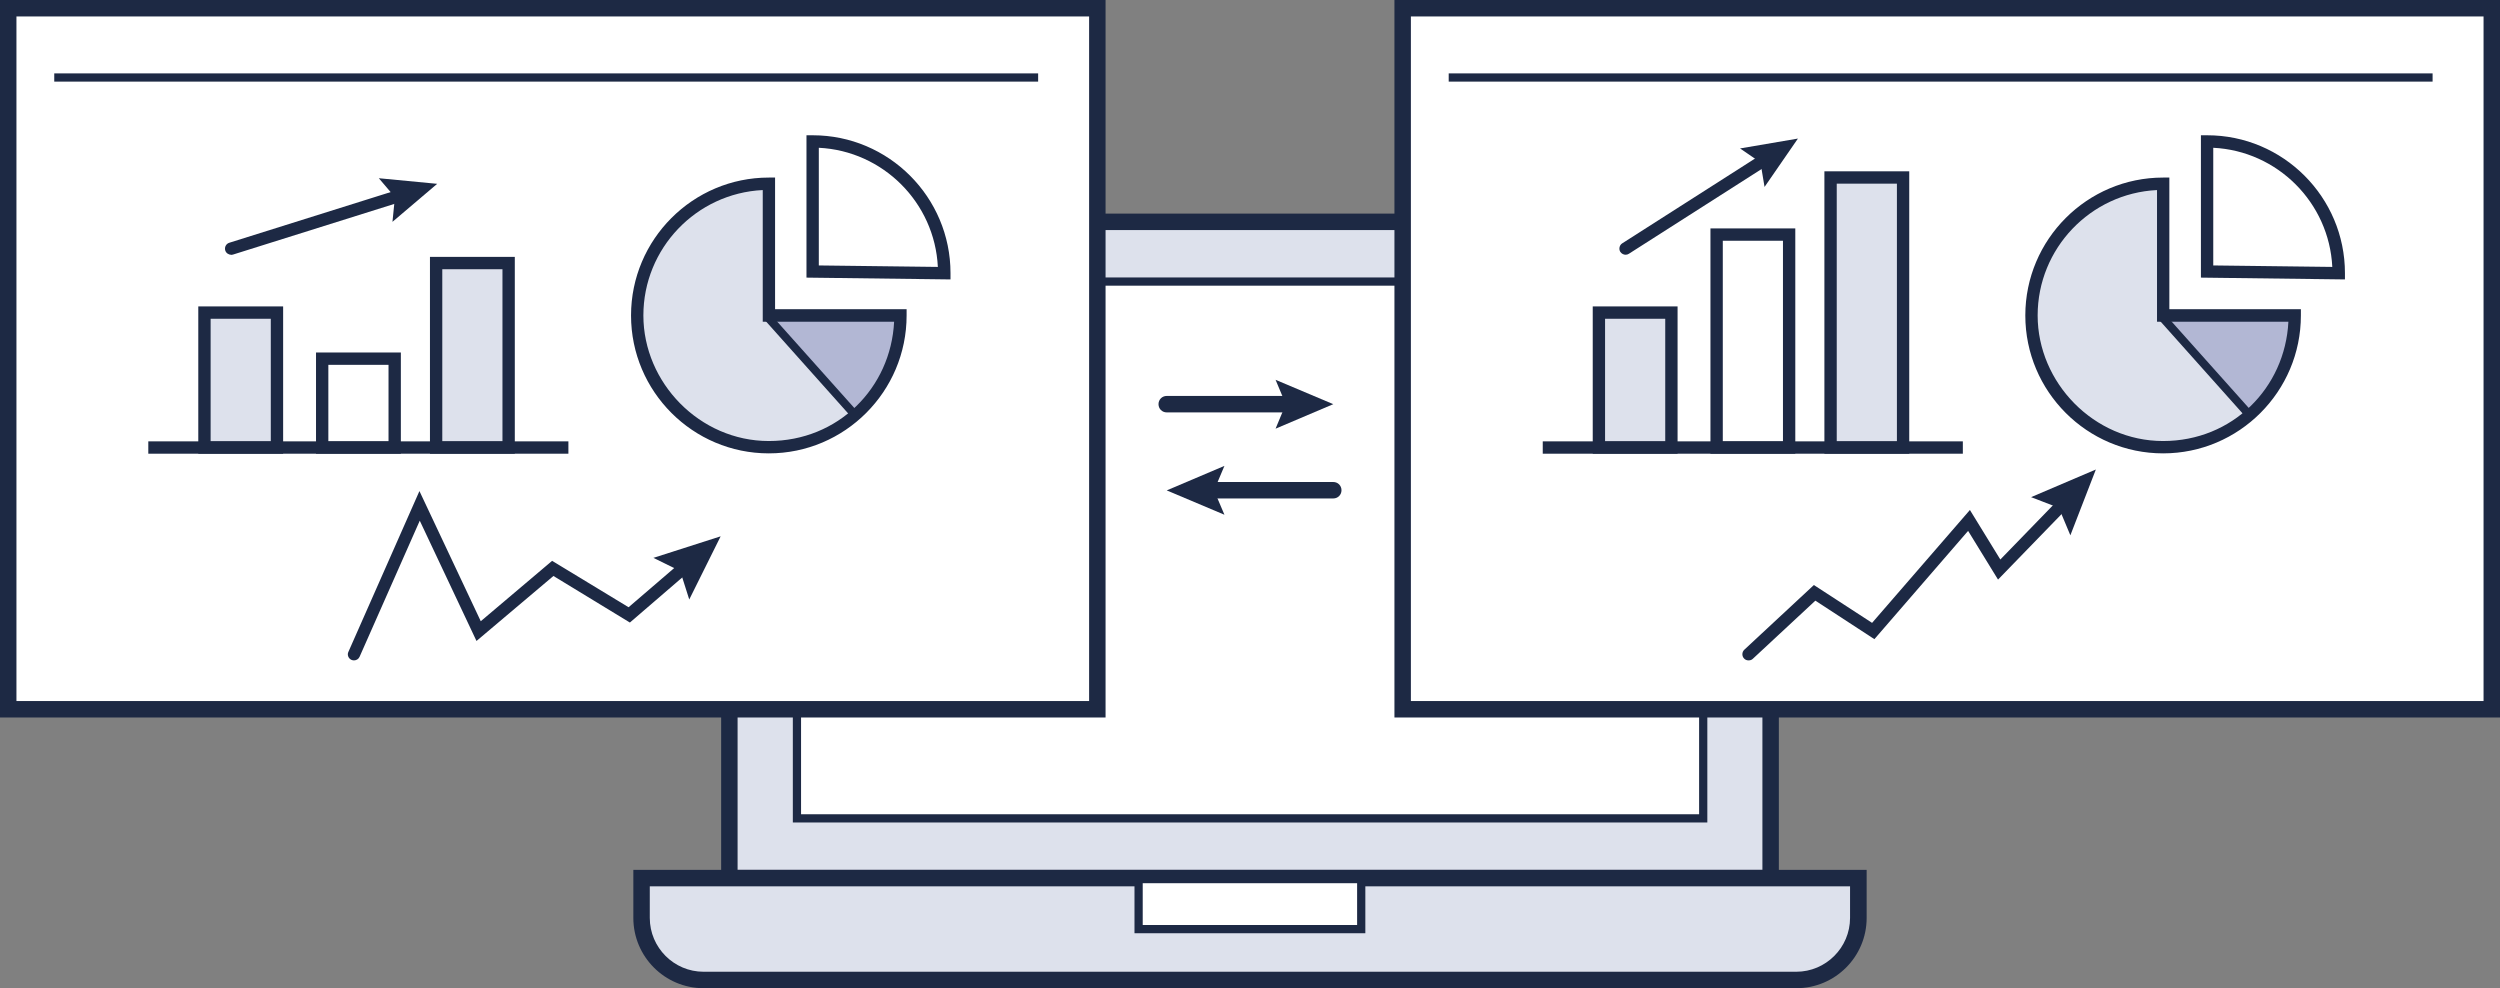 <?xml version="1.0" encoding="UTF-8"?>
<svg xmlns="http://www.w3.org/2000/svg" width="339" height="134" viewBox="0 0 339 134" fill="none">
  <rect x="0" y="0" width="339" height="134" fill="#808080" stroke="none"/>
  <g clip-path="url(#clip0_17_1163)">
    <path d="M101.31 30.08H237.69C239.028 30.08 240.098 31.151 240.098 32.49V119.071H98.902V32.49C98.902 31.151 99.972 30.08 101.31 30.08Z" fill="#DDE1EC"></path>
    <path d="M241.213 120.187H97.787V32.49C97.787 30.549 99.37 28.965 101.31 28.965H237.69C239.63 28.965 241.213 30.549 241.213 32.49V120.187ZM100.017 117.956H238.983V32.49C238.983 31.776 238.404 31.196 237.69 31.196H101.31C100.596 31.196 100.017 31.776 100.017 32.49V117.956Z" fill="#1D2944"></path>
    <path d="M230.935 38.181H108.043V110.971H230.935V38.181Z" fill="white"></path>
    <path d="M231.514 111.529H107.508V37.623H231.514V111.529ZM108.623 110.413H230.399V38.738H108.623V110.413Z" fill="#1D2944"></path>
    <path d="M86.996 119.071H252.004V124.449C252.004 129.091 248.236 132.862 243.598 132.862H95.401C90.764 132.862 86.996 129.091 86.996 124.449V119.071Z" fill="#DDE1EC"></path>
    <path d="M243.598 134H95.401C90.14 134 85.881 129.716 85.881 124.472V117.956H253.118V124.472C253.118 129.738 248.838 134 243.598 134ZM88.111 120.187V124.472C88.111 128.488 91.388 131.769 95.401 131.769H243.576C247.589 131.769 250.867 128.488 250.867 124.472V120.187H88.111Z" fill="#1D2944"></path>
    <path d="M184.583 119.205H154.395V125.989H184.583V119.205Z" fill="white"></path>
    <path d="M185.14 126.547H153.837V118.647H185.14V126.547ZM154.952 125.431H184.025V119.763H154.952V125.431Z" fill="#1D2944"></path>
    <path d="M337.885 1.116H190.201V96.177H337.885V1.116Z" fill="white"></path>
    <path d="M339 97.292H189.086V0H339V97.292ZM191.316 95.061H336.77V2.231H191.316V95.061Z" fill="#1D2944"></path>
    <path d="M329.859 9.952H196.444V11.068H329.859V9.952Z" fill="#1D2944"></path>
    <path d="M293.317 24.925C283.462 24.925 275.48 32.914 275.48 42.777C275.48 52.64 283.462 60.629 293.317 60.629C303.171 60.629 311.153 52.64 311.153 42.777H293.317V24.925Z" fill="#DDE1EC"></path>
    <path d="M294.209 44.161L305.379 55.965L307.787 53.243L310.395 48.021L311.176 42.8H293.941L294.209 44.161Z" fill="#B2B7D4"></path>
    <path d="M293.317 61.477C283.016 61.477 274.633 53.087 274.633 42.777C274.633 32.468 283.016 24.078 293.317 24.078H294.164V41.929H312V42.777C312 53.087 303.617 61.477 293.317 61.477ZM292.47 25.773C283.485 26.22 276.305 33.673 276.305 42.777C276.305 51.882 283.93 59.803 293.317 59.803C302.703 59.803 309.86 52.618 310.306 43.625H292.492V25.796L292.47 25.773Z" fill="#1D2944"></path>
    <path d="M299.27 19.191C309.124 19.191 317.106 27.179 317.106 37.042L299.27 36.819V19.168V19.191Z" fill="white"></path>
    <path d="M317.953 37.89L298.445 37.645V18.343H299.292C309.592 18.343 317.975 26.733 317.975 37.042V37.89H317.953ZM300.117 35.994L316.259 36.194C315.835 27.469 308.812 20.463 300.117 20.039V35.994Z" fill="#1D2944"></path>
    <path d="M293.587 42.616L292.755 43.359L304.879 56.936L305.71 56.192L293.587 42.616Z" fill="#1D2944"></path>
    <path d="M248.214 60.674H258.046V24.055H248.214V60.674Z" fill="#DDE1EC"></path>
    <path d="M258.893 61.522H247.389V23.23H258.893V61.522ZM249.061 59.848H257.221V24.903H249.061V59.848Z" fill="#1D2944"></path>
    <path d="M232.785 60.696H242.617V31.821H232.785V60.696Z" fill="white"></path>
    <path d="M243.442 61.522H231.938V30.973H243.442V61.522ZM233.61 59.848H241.77V32.646H233.61V59.848Z" fill="#1D2944"></path>
    <path d="M216.822 60.674H226.654V42.376H216.822V60.674Z" fill="#DDE1EC"></path>
    <path d="M227.479 61.522H215.975V41.55H227.479V61.522ZM217.647 59.848H225.807V43.224H217.647V59.848Z" fill="#1D2944"></path>
    <path d="M266.161 59.848H209.197V61.522H266.161V59.848Z" fill="#1D2944"></path>
    <path d="M220.434 34.543C220.166 34.543 219.899 34.409 219.72 34.164C219.475 33.785 219.586 33.249 219.965 33.004L239.117 20.775C239.496 20.53 240.031 20.641 240.276 21.02C240.522 21.4 240.41 21.935 240.031 22.181L220.88 34.409C220.746 34.499 220.59 34.543 220.434 34.543Z" fill="#1D2944"></path>
    <path d="M239.273 25.349L238.716 22.025L235.951 20.128L243.799 18.789L239.273 25.349Z" fill="#1D2944"></path>
    <path d="M237.088 89.549C236.865 89.549 236.643 89.46 236.486 89.281C236.174 88.947 236.197 88.411 236.531 88.099L245.962 79.329L253.854 84.461L267.12 69.153L271.245 75.87L279.472 67.391C279.806 67.056 280.319 67.056 280.653 67.391C280.988 67.703 280.988 68.239 280.653 68.573L270.933 78.593L266.875 71.987L254.167 86.67L246.163 81.449L237.69 89.326C237.534 89.482 237.334 89.549 237.111 89.549H237.088Z" fill="#1D2944"></path>
    <path d="M280.742 72.59L279.181 68.863L275.414 67.413L284.198 63.664L280.742 72.59Z" fill="#1D2944"></path>
    <path d="M148.799 1.116H1.115V96.177H148.799V1.116Z" fill="white"></path>
    <path d="M149.914 97.292H0V0H149.914V97.292ZM2.23 95.061H147.684V2.231H2.23V95.061Z" fill="#1D2944"></path>
    <path d="M140.772 9.952H7.357V11.068H140.772V9.952Z" fill="#1D2944"></path>
    <path d="M104.253 24.925C94.398 24.925 86.416 32.914 86.416 42.777C86.416 52.64 94.398 60.629 104.253 60.629C114.107 60.629 122.089 52.64 122.089 42.777H104.253V24.925Z" fill="#DDE1EC"></path>
    <path d="M105.123 44.161L116.292 55.965L118.7 53.243L121.309 48.021L122.089 42.8H104.855L105.123 44.161Z" fill="#B2B7D4"></path>
    <path d="M104.253 61.477C93.952 61.477 85.569 53.087 85.569 42.777C85.569 32.468 93.952 24.078 104.253 24.078H105.1V41.929H122.936V42.777C122.936 53.087 114.553 61.477 104.253 61.477ZM103.406 25.773C94.421 26.22 87.242 33.673 87.242 42.777C87.242 51.882 94.867 59.803 104.253 59.803C113.639 59.803 120.796 52.618 121.242 43.625H103.428V25.796L103.406 25.773Z" fill="#1D2944"></path>
    <path d="M110.184 19.191C120.038 19.191 128.02 27.179 128.02 37.042L110.184 36.819V19.168V19.191Z" fill="white"></path>
    <path d="M128.867 37.89L109.358 37.645V18.343H110.206C120.506 18.343 128.889 26.733 128.889 37.042V37.89H128.867ZM111.031 35.994L127.172 36.194C126.749 27.469 119.726 20.463 111.031 20.039V35.994Z" fill="#1D2944"></path>
    <path d="M104.492 42.611L103.661 43.354L115.784 56.931L116.616 56.187L104.492 42.611Z" fill="#1D2944"></path>
    <path d="M59.127 60.696H68.96V35.681H59.127V60.696Z" fill="#DDE1EC"></path>
    <path d="M69.807 61.522H58.302V34.833H69.807V61.522ZM59.974 59.848H68.135V36.507H59.974V59.848Z" fill="#1D2944"></path>
    <path d="M43.699 60.674H53.531V48.646H43.699V60.674Z" fill="white"></path>
    <path d="M54.356 61.522H42.852V47.798H54.356V61.522ZM44.524 59.848H52.684V49.472H44.524V59.848Z" fill="#1D2944"></path>
    <path d="M27.735 60.674H37.567V42.376H27.735V60.674Z" fill="#DDE1EC"></path>
    <path d="M38.393 61.522H26.888V41.55H38.393V61.522ZM28.56 59.848H36.72V43.224H28.56V59.848Z" fill="#1D2944"></path>
    <path d="M77.075 59.848H20.11V61.522H77.075V59.848Z" fill="#1D2944"></path>
    <path d="M31.347 34.543C30.991 34.543 30.656 34.32 30.545 33.963C30.411 33.517 30.656 33.048 31.102 32.914L54.267 25.64C54.713 25.506 55.181 25.751 55.315 26.198C55.449 26.644 55.203 27.112 54.758 27.246L31.593 34.521C31.593 34.521 31.414 34.566 31.347 34.566V34.543Z" fill="#1D2944"></path>
    <path d="M53.219 30.08L53.553 26.733L51.368 24.167L59.283 24.926L53.219 30.08Z" fill="#1D2944"></path>
    <path d="M48.002 89.549C47.89 89.549 47.779 89.527 47.667 89.482C47.244 89.304 47.043 88.79 47.244 88.389L56.875 66.587L65.192 84.238L74.868 76.049L85.235 82.341L92.615 76.004C92.972 75.714 93.484 75.736 93.796 76.093C94.086 76.45 94.064 76.963 93.707 77.276L85.413 84.417L75.046 78.102L64.612 86.916L56.92 70.604L48.76 89.058C48.626 89.371 48.314 89.549 48.002 89.549Z" fill="#1D2944"></path>
    <path d="M93.462 81.293L92.236 77.432L88.602 75.647L97.72 72.724L93.462 81.293Z" fill="#1D2944"></path>
    <path d="M175.464 55.921H158.208C157.583 55.921 157.093 55.43 157.093 54.805C157.093 54.18 157.583 53.689 158.208 53.689H175.464C176.088 53.689 176.579 54.18 176.579 54.805C176.579 55.43 176.088 55.921 175.464 55.921Z" fill="#1D2944"></path>
    <path d="M172.967 58.13L174.349 54.805L172.967 51.502L180.792 54.805L172.967 58.13Z" fill="#1D2944"></path>
    <path d="M180.793 67.591H163.536C162.912 67.591 162.421 67.1 162.421 66.476C162.421 65.851 162.912 65.36 163.536 65.36H180.793C181.417 65.36 181.907 65.851 181.907 66.476C181.907 67.1 181.417 67.591 180.793 67.591Z" fill="#1D2944"></path>
    <path d="M166.033 63.173L164.629 66.498L166.033 69.8L158.208 66.498L166.033 63.173Z" fill="#1D2944"></path>
  </g>
  <defs>
    <clipPath id="clip0_17_1163">
      <rect width="339" height="134" fill="white"></rect>
    </clipPath>
  </defs>
</svg>
